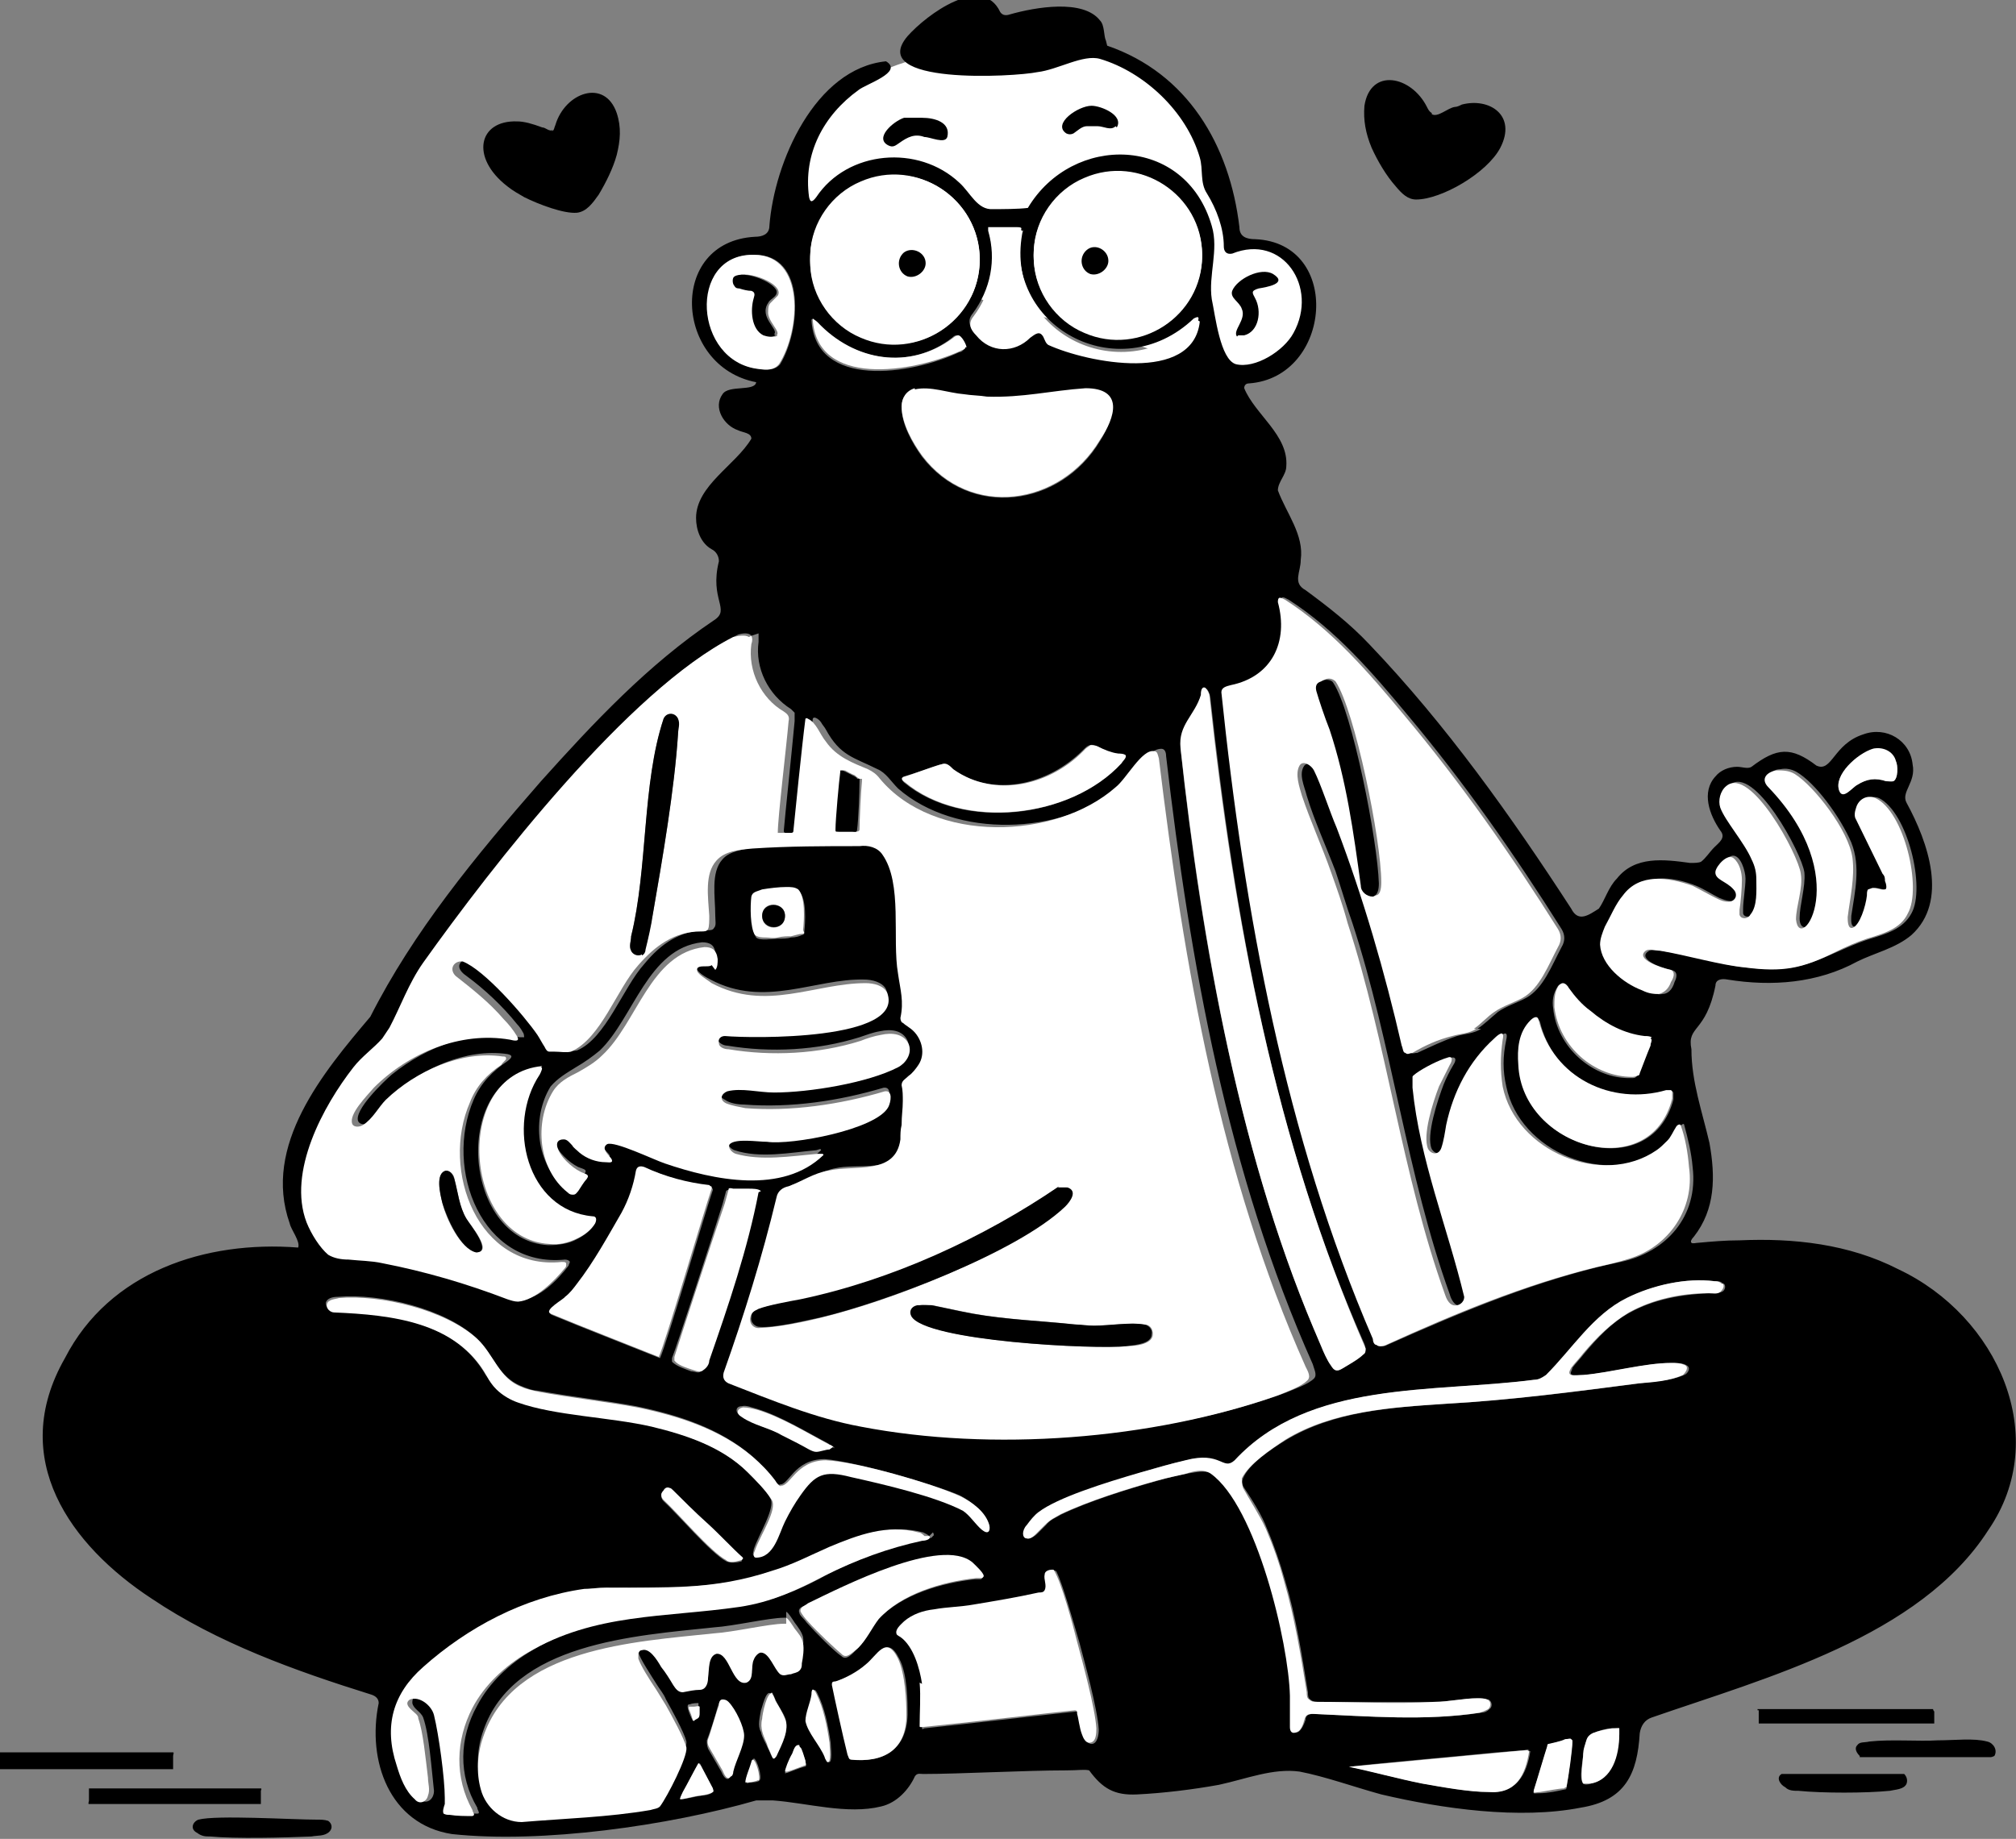 <?xml version="1.0" encoding="UTF-8"?>
<svg id="Capa_2" data-name="Capa 2" xmlns="http://www.w3.org/2000/svg" viewBox="0 0 167.7 153">
  <rect x="0" y="0" width="167.7" height="153" fill="#808080" stroke="none"/>
  <defs>
    <style>
      .cls-1 {
        fill: #fff;
      }
    </style>
  </defs>
  <g id="Capa_1-2" data-name="Capa 1">
    <g>
      <path class="cls-1" d="M65.6,20.4c-.4-2.8.3-9.6,4.1-12.5,6.4-4.6,18.7-5.6,24.7-2.3,4.3,2.5,6.6,8.6,7.9,13.2.3,1.1.5,1.9.5,2,0,0,0,0,0,0,1.1-.4,4.1-.5,5.4,2.3.5,1.1.8,2.5.6,3.8-.5,3.5-5.1,5.1-6.8,4.5-5.4-2.7-29.5-8.9-36.5-11h0Z"/>
      <path d="M7.4,148.9c0,0,0,0,0-.1.3,0,1.3,0,2.7,0,3.1,0,8.7,0,11.6,0,.1,0,0,.2,0,.2,0,.2,0,.7,0,.9,0,0,0,.2,0,.2-1.3,0-13.3,0-14.3,0-.1,0,0-.2,0-.3,0-.3,0-.7,0-1h0Z"/>
      <path d="M0,145.8c0,0,0,0,0,0,.3,0,1.3,0,2.8,0,3.1,0,8.8,0,11.6,0,.1,0,0,.2,0,.3,0,.2,0,.7,0,.9,0,0,0,.2,0,.2-1.3,0-13.4,0-14.4,0-.1,0,0-.2,0-.3,0-.3,0-.8,0-1h0Z"/>
      <path d="M146.2,142.3c0,0,0-.1,0-.1.3,0,1.3,0,2.8,0,3.2,0,8.9,0,11.8,0,0,0,0,.1.1.2,0,.2,0,.6,0,.8,0,0,0,.2,0,.2-1,0-13.5,0-14.6,0,0,0,0,0,0-.2,0-.2,0-.7,0-.9h0Z"/>
      <path d="M27.4,152.4c-.4.4-1,.3-1.5.4-2.3.1-6.3.2-8.4,0-.4,0-.7,0-1.1-.3-.6-.3-.4-.9.1-1.1,1.5-.4,7.8,0,9.9,0,.3,0,.6,0,.9.1.3.2.4.6.1.9h0Z"/>
      <path d="M154.7,146.1c-.2-.2-.5-.6-.2-.9.2-.3.6-.2,1-.3,1.8-.2,4.1,0,5.7-.1,1.4,0,3-.2,4.1.1.5.1.9.7.6,1.2,0,0-.2.1-.3.1-.5,0-2.9,0-5.2,0-1.7,0-4.3,0-5.5,0,0,0-.1,0-.2,0h0Z"/>
      <path d="M158.4,147.6c.2.2.3.5.2.8-.2.5-1,.5-1.4.6-2,.2-5.6.2-7.6,0-.4,0-.8,0-1.1-.3-.4-.2-.8-.8-.3-1.1,0,0,.1,0,.2,0,1,0,6.1,0,7.9,0,.9,0,1.6,0,1.9,0,0,0,.2,0,.2,0h0Z"/>
      <g>
        <g>
          <path d="M92.1,3.8c6.7,2.3,10.2,8.3,11,15.1,0,.8.6,1,1.3,1,7.3.3,6.4,11.5-.5,12-.3,0-.4.2-.4.4.9,2.2,3.7,3.9,3.5,6.5,0,.7-.7,1.3-.7,2,.7,1.9,2.2,3.7,1.9,5.8,0,1-.7,1.9.4,2.5,1.9,1.4,3.7,2.8,5.3,4.5,6.4,6.7,11.8,14.3,16.8,22,.6,1.2,1.5.5,2.3,0,.5-.7.8-1.8,1.5-2.5,1.5-1.9,3.9-1.6,6.1-1.3.3,0,.7,0,.9-.1.4-.3.7-.8,1.1-1.2.4-.4,1-.8.5-1.4-.9-1.3-1.6-3.2-.4-4.5.4-.5,1.1-.8,1.8-.8.4,0,.9.2,1.2,0,2.1-1.6,3.3-1.7,5.4-.1,1.3.6,1.4-1.8,3.9-2.6,1.9-.7,3.9.5,4.1,2.5.3,1.5-1,2.3-.5,3.2,1.8,3.3,3.5,8.2.4,11-1.3,1.1-3.1,1.5-4.5,2.2-3.3,1.8-7.1,2.1-10.8,1.5-.5-.1-1,0-1,.5-.8,4-2.4,3.3-2,5.3,0,2.7.9,5.2,1.5,7.8.5,2.8.5,5.5-1.3,7.8-.2.2-.3.4-.2.5.1.1.4,0,.6,0,1.1-.1,2.2-.2,3.4-.2,4.5-.2,9.1.3,13.2,2.4,8.3,3.9,12.8,14,7.5,21.7-5.7,8.9-18.5,12.3-28,15.6-.6.2-.9.7-1,1.3-.2,3.4-1.2,5.6-4.9,6.2-5.1,1-11.5.1-16.6-1.1-2.2-.6-4.7-1.5-6.8-1.9-2.2-.3-4.4.6-6.7,1.1-2.2.4-4.7.7-6.8.8-1.9.1-2.9-.5-4-2-.4-.1-.9,0-1.9,0-3.4,0-8.9.3-11.9.3-.3,0-.5-.1-.7.2-.5,1.1-1.5,2.2-2.8,2.5-2.8.7-6.2-.3-9-.5-.5,0-.9,0-1.4,0-7.3,2.1-17.8,3.6-25.3,2.8-5.2-.8-7.1-6.1-6.1-10.9,0-.4-.3-.6-.6-.7-6.4-2-12.8-4.3-18.3-8-6.7-4.4-12-11.6-7.2-20,3.7-7.2,11.7-9.8,19.4-9.2.2-.5-.6-1.5-.7-2-2.3-6.5,2.8-12.6,6.7-17.2,3.6-7.1,8.7-13.3,14.2-19.6,4.4-4.9,8.9-9.7,14.4-13.4,1.4-.9-.4-1.7.4-4.9,0-.4-.2-.8-.6-1-.9-.5-1.3-1.6-1.3-2.6,0-2.7,3.3-4.4,4.6-6.6,0-.5-.7-.5-1.1-.7-1.2-.4-2.1-1.9-1.3-3,.5-.8,2.7-.2,2.8-1-6.8-1.3-7.4-11.7-.1-12.1.6,0,1.2-.2,1.2-.9.4-5.3,3.8-13.1,9.7-13.7,1.5.9-1.7,1.9-2.3,2.4-2.9,2.1-4.6,5.3-4.1,8.9.1.5.3.4.6,0,2.6-3.9,8.5-4.4,11.9-1.2.9.8,1.5,2.3,2.8,2.2.8,0,2.1,0,2.9-.1,3.7-6.2,13.1-6.1,15.3,1.5.6,2-.3,4.1,0,6.1.3,1.4.7,5,2,5.4,1.6.4,4-1.1,4.8-2.6,2.1-3.8-.9-8.3-5.1-6.6-.5.1-.7-.2-.7-.6,0-1.5-.6-3.1-1.4-4.4-.6-.9-.3-2-.6-3-1.1-3.8-4.6-7.1-8.3-8.2-1.4-.4-3.5.9-5.2,1.1-1.9.4-14.3,1.1-10.8-3,1.6-1.8,6.2-5.2,7.7-2,.2.3.5.3.8.2,2.1-.6,6.1-1.3,7.5.5.4.4.3,1.3.5,1.7h0ZM100,21.2c0-5-5.2-8.4-9.8-6.4-2.4,1-4.1,3.4-4.2,6-.3,4.2,3.4,7.8,7.6,7.4,3.6-.3,6.4-3.4,6.4-7h0ZM81.5,21.6c0-5.1-5.3-8.5-9.9-6.5-2.4,1-4.1,3.4-4.2,6-.3,4.3,3.4,7.9,7.7,7.5,3.6-.3,6.4-3.4,6.4-7h0ZM85,19.1c0-.2-.2-.2-.4-.2-.5,0-1.6,0-2.1,0-.1,0-.2,0-.3,0,0,0,0,.2,0,.3.7,2.4.2,4.9-1.3,6.9-.5.6-.2,1.2.3,1.7,1.2,1.4,3.1,1.3,4.4,0,.2-.3.7-.6,1-.2.2.3.2.7.5.8,3.3,1.5,11.9,3.2,12.6-1.9,0-.2-.2-.1-.4,0-6.2,5.9-16,.7-14.3-7.7h0ZM62.7,21.2c-5.5,0-4.9,8.9.5,9.5.6.1,1.3.1,1.7-.4,1.7-2.8,2.2-9.1-2.1-9.1h0ZM80.3,28.9c0-.2-.4-1.1-.7-1-.1,0-.2,0-.4.2-3.6,2.8-8.4,1.9-11.4-1.4-.1-.1-.2-.2-.3-.1.3,5.8,8.3,4.6,12.3,2.7.2,0,.4-.2.4-.3h0ZM76.1,32.4c-.7.2-1.1.7-1.1,1.5,0,1.4.9,3,1.7,4.1,4,5.2,11.5,4.2,14.8-1.3,1.2-1.9,1.9-4.4-1.2-4.3-2.9.2-5.2.8-8.2.7-.6,0-1.3,0-1.9-.2-1.3-.2-2.8-.7-4.1-.4h0ZM122.9,85.6c.6-.4,1.1-.9,1.7-1.4.7-.5,1.7-.8,2.4-1.2,1.4-.8,2.1-2.7,2.9-4.2.3-.5.3-1,0-1.5-3.9-6.2-8.1-12.2-12.8-17.8-2.9-3.5-6-7.1-9.9-9.6-.4-.2-.7-.4-.6.2.9,3.3-.6,6.2-3.9,6.9-.3,0-.7.2-.8.6,2,18.3,5.3,36.8,12.6,53.8.1.4.4.8.9.5,6.3-2.8,12.7-5.5,19.4-6.9,3.8-.8,6.5-3.8,6-7.9-.1-1.2-.4-2.4-.7-3.5,0-.2-.3,0-.4.2-.2.3-.5.8-.7,1.1-.2.3-.5.6-.9.8-4.5,3.1-11.7.1-12.8-5.3-.3-1.3-.3-2.5,0-3.9.2-.9-.4-.4-.7-.1-2,1.9-3.4,4.5-4,7.2-.1.6-.2,1.4-.4,1.9-.2.6-.8.6-1.1.1-.5-1.1.5-4.1,1-5.4.2-.5.5-1.1.8-1.6.2-.3.3-.7-.2-.6-.7.2-1.9.8-2.6,1.3-.1,0-.3.2-.3.3-.1.2-.1.6,0,.9.7,5.6,2.5,11.1,4.2,16.5,0,.3.2.6.2.9,0,.5-.4.8-.9.7-.3,0-.6-.5-.7-.9-3.6-10-4.8-20.8-8.1-30.9-.5-1.4-.9-2.8-1.4-4.3-.8-2.1-1.8-4.3-2.4-6.3-.2-.8-.7-1.8-.2-2.5.4-.4,1,0,1.2.4.6,1.2,1.4,3.4,1.9,4.8,2.2,5.8,4,12,5.4,18.1,0,.2.1.5.3.6.2.1.4,0,.6,0,1.1-.5,2.1-1,3.3-1.4.7-.2,1.4-.2,2-.6h0ZM62.5,52.9c-.2-.3-.8-.2-1.1-.1-8.8,4.3-20.2,19.1-25.9,27.1-1.2,1.6-1.9,3.7-2.8,5.4-.2.3-.4.7-.6.9-.7.8-1.7,1.6-2.4,2.4-2.6,3.2-5.5,8.6-3.9,12.9.4.9,1.1,2,1.8,2.7.5.3,1.1.4,1.7.4.9,0,1.9.1,2.8.3,3.6.7,7,1.7,10.4,3,.3.1.6.2.9.2,1.4,0,3-1.6,3.9-2.8,0-.1.1-.2.1-.3,0-.1-.2-.2-.4-.2-6.9.7-10.1-7.5-7.6-13.3.6-1.4,1.6-2.4,2.8-3.2.4-.3.5-.5,0-.6-3.4-.5-7.2,1.2-9.7,3.6-.5.5-.8,1.1-1.3,1.6-.2.3-.5.5-.7.6-.3.1-.6,0-.7-.2-.4-.9,2.1-3.3,2.8-3.9,3-2.4,6.8-3.8,10.6-3.1.2,0,.3,0,.4,0,0,0,0-.3-.1-.4-.1-.2-.3-.5-.5-.7-1.2-1.5-2.7-2.9-4.2-4-.3-.2-.6-.5-.6-.8,0-.4.5-.7.9-.6,1.7.6,5.1,4.4,6.2,6.1.2.3.4.7.6,1,.1.2.3.4.6.5.5,0,1,.1,1.5,0,2.4-1,3.8-5.2,5.6-7.2,1.4-1.7,3-2.8,5.2-2.8.3,0,.5,0,.6-.2.2-.2.1-.6.1-1,0-1.6-.4-3.6.6-4.7.6-.7,1.7-.8,2.6-1,.4,0,.9,0,1.3-.1,2.6-.2,5.3-.1,8-.1.3,0,.6,0,.9,0,.6.2,1.1.6,1.4,1.2.9,2,.6,6.2.8,8.5,0,.9.4,1.9.5,2.9,0,.5,0,1.2-.1,1.6,0,.2,0,.3.2.4.6.4,1.3,1,1.6,1.8.3,1-.3,2.1-1,2.6-.2.2-.5.3-.6.5-.1.2,0,.4,0,.6,0,.2,0,.4,0,.7,0,.8-.1,1.4-.1,2.3,0,.8,0,1.8-.6,2.5-1.2,1.6-3.8.9-5.5,1.3-1.1.2-2.1.9-3.3,1.3-.5.1-.9.4-1,.9-1.2,4.9-2.6,9.8-4.4,14.6,0,.2,0,.4,0,.5,0,.2.4.4.6.5,3.5,1.3,7.1,2.8,10.8,3.5,10.9,2.1,24.2,1.2,34.7-2.6.7-.3,1.9-.7,2.4-1.2.3-.3,0-.8-.1-1.2-7.1-15.9-10.2-33.4-12.2-50.6,0-.3-.1-.6-.4-.6-.5,0-1,.4-1.3.8-.6.7-1.3,1.7-2.1,2.4-4.9,4-13.7,4.3-18.5.1-.6-.6-1-1.3-1.7-1.6-2-1-3.1-1.1-4.3-3.3-.1-.2-.3-.4-.4-.6-.2-.3-.7-.6-.7-.2-.3,2.3-.9,8.2-1,9.2,0,.2-.1.2-.3.2-.3,0-.7,0-.9,0-.1,0-.2,0-.2-.2.1-1.2.7-6.9.9-9.1,0-.2,0-.4,0-.7,0,0-.2-.2-.3-.3-1.9-1.2-3-3.4-2.7-5.6,0-.3,0-.5,0-.7h0ZM100.1,57.3c-.2.1-.2.4-.2.6-.5,1.6-1.8,2.5-1.7,4.4,1.7,15.9,4.9,33.7,11.2,48.5.4,1,.8,2.1,1.4,2.9.3.4.5.4.8.2.5-.3,1.4-.8,1.8-1.2.3-.3.2-.7,0-1.1-7.4-16.8-10.7-35.2-12.7-53.4,0-.3-.2-.9-.4-.9,0,0,0,0-.1,0h0ZM93.6,62.8c-.1,0-.4-.1-.6-.1-.6,0-1.2-.3-1.7-.6-.2,0-.4-.2-.6-.1-.2,0-.4.2-.6.4-2.9,2.9-7.4,4-10.9,1.6-.3-.2-.6-.5-1-.4-.8.3-2.3.8-3,1-.3.1-.2.3,0,.5,4.8,4,13.8,3.1,18-1.6.1-.2.5-.5.3-.7h0ZM157.5,65c.4-.2.4-1.3.2-1.7-.2-.7-1.2-1.1-1.9-1-1.3.4-3.3,2.2-2.8,3.5.3.7,1.1-.3,1.5-.5.8-.5,1.5-.6,2.4-.3.2,0,.4.1.6,0h0ZM155.7,73.9c-.1,0,0,.2-.1.3,0,.9-.6,2.7-1.2,2.9-.5.1-.4-.6-.4-.9.3-2,.8-4.1,0-6.1-.9-2.1-3-5-4.6-5.9-.4-.2-.8-.3-1.3-.2-.6,0-1.3.5-.9,1.1,2.5,3,5,6.3,4,10.4,0,.4-.2.8-.4,1.1-.5.8-1.1.7-1.1-.2,0-1.1.5-2.6.4-3.8-.2-1.6-4.2-9-6.2-7.3-.3.3-.5.7-.6,1.1,0,1.5,2.4,3.7,2.9,5.5.3,1,.3,3.3-.3,4.1-.2.3-.8.4-.9,0,0-.1,0-.3,0-.4,0-.6.2-1.8.2-2.5,0-.6-.4-2-1.1-1.9-.5.1-1,.7-1.2,1.2-.2.6.9.8,1.5,1.5.2.2.4.6.2.8-.4.5-1.1.2-1.6,0-.6-.3-1.2-.7-1.9-1-2-.8-4.5-1.1-5.9.9-.6.8-.9,1.6-1.4,2.5-.2.5-.4.9-.4,1.5.1,1.8,1.9,3.2,3.5,3.8.5.2,1,.4,1.4.3.4,0,.8-.3,1-1,.2-.4.3-.9-.3-1-1-.2-2.9-1-1.8-1.6.3-.1.5,0,.9,0,1.6.2,4.4.9,5.8,1.2,1.2.2,2.9.4,4,.3,2.7,0,5.1-1.7,7.7-2.5,1.3-.4,2.7-.8,3.4-2.1,1.2-2.1-.3-8.4-2.7-9.6-.8-.3-1.5.2-1.7,1,0,.3-.1.6,0,.8.4.9,1.8,3.7,2.2,4.5.1.2.1.4.2.6,0,.3,0,.6,0,.7-.3.1-.8-.2-1.1-.1h0ZM66.9,77.6c.1-.9.2-2.8-.4-3.4-.3-.3-.6-.2-1-.2-.6,0-1.4.1-2,.2-.5.1-.8.1-.9.6-.1.7-.1,2.6.3,3.2.3.3,1.4.1,1.8.1.4,0,.8,0,1.1-.1.4,0,.7-.1.9-.2,0,0,.1,0,.2-.1h0ZM59.3,80.3c.2-.2.2-.6.2-.9,0-.8-.5-1-1.1-1-4.5.5-5.7,6.3-8.5,9-.6.5-1.3,1-2,1.4-.8.5-1.5.9-2.1,1.6-1.6,2.6-1.2,6.5,1.2,8.4.2.1.3.2.5.2.2,0,.3-.2.4-.3.2-.3.5-.7.7-1,.3-.4,0-.4-.5-.6-.4-.2-.8-.5-1.2-.9-.7-.7-1.1-1.7-.2-1.8.3,0,.5.3.7.5.2.2.4.5.6.6.6.4,1.4.7,2.2.8.1,0,.6,0,.5-.2-.2-.3-1-.9-.4-1.3.6-.4,3.9,1.3,4.8,1.6,4.1,1.4,9.8,2.6,13.2-.7,0-.2-.3,0-.4,0-2.2.2-4.7.7-6.8,0-.3-.1-.7-.5-.5-.8.5-.5,2.3-.2,3.1-.2,2.1.3,9.2-1,10.1-2.9.2-.4.4-1.4-.3-1.3-3.7,1.1-7.7,1.7-11.6,1.4-.5,0-1.2-.1-1.6-.4-.6-.3-.4-.8.1-1,1.2-.3,2.5,0,3.9.1,2.8,0,7.8-.8,10.3-2.1.6-.3,1.2-1.2.9-1.9-.4-.9-1.4-1-2.3-.8-.6.1-1.1.3-1.7.5-3.5,1.1-7.4,1.3-11,.7-.3,0-.7-.2-.8-.5,0-.4.2-.6.5-.6,2.2.2,15.1.4,13.5-3.6-.3-.6-1.2-.8-1.8-.8-4.1-.1-8.3,2.4-12.8,0-.4-.2-1.1-.6-1.2-1-.1-.4.3-.4.7-.4.2,0,.4,0,.5-.1h0ZM137.3,86.4c-.2,0-.4,0-.6-.1-1.7-.2-3.2-1-4.5-2.1-.6-.6-1.2-1.2-1.8-1.9-.1-.2-.3-.4-.5-.4-.2,0-.3.1-.4.3-.3.5-.4,1.1-.3,1.7.3,3.2,3.3,5.9,6.5,5.8.2,0,.3,0,.4-.1,0,0,.1-.1.2-.2.2-.5.6-1.6.9-2.3.1-.3.3-.5,0-.6h0ZM139.1,90.8c0,0-.2,0-.4,0-4.6,1.3-9.5-1.1-10.6-5.8-.2-.4-.5-.2-.7,0-1,1-1.1,2.3-1,3.7.3,6.8,10.9,9.9,12.8,2.8,0-.2,0-.5,0-.6h0ZM45,88.8c-7.5.7-6.6,14.4.6,14.8.8,0,1.7-.1,2.4-.5.6-.3,1.1-.7,1.4-1.2.2-.2.2-.6-.2-.6-5.4-.5-7.2-7.6-4.4-11.8,0-.2.3-.5.1-.6h0ZM59.1,98.7c-1.9-.2-3.7-.8-5.4-1.5-.3-.1-.6-.2-.7.3-.3,1.2-.6,2.4-1.2,3.5-1.1,1.9-2.3,4.1-3.7,5.9-.3.4-.6.8-1,1.1-.2.2-1.8,1.1-1.2,1.4,2.4,1,6.5,2.6,9,3.6.5-1,3.9-12.6,4.4-14,0,0,0-.1-.1-.2h0ZM63.1,99.2c-.1-.2-.7-.2-1-.2-.4,0-.9,0-1.3,0-.3,0-.3,0-.4.1-.1.4-.2.7-.3,1.1-.9,2.9-3.8,11.8-4.2,12.8,0,.1,0,.2,0,.3.4.4,1.1.6,1.6.8.3,0,.6.2.8,0,.2-.2.4-.5.5-.8,1.7-4.5,3.2-9.2,4.1-14h0ZM143.3,106.8c-.1-.2-.4-.2-.6-.2-2.4-.3-5.1.3-7.3,1.4-2.8,1.4-4.6,4.2-6.7,6.4-.3.3-.6.4-1,.4-8.4,1.1-18.7,0-24.9,6.7-1,1-1.2-.7-4.1,0-1.3.3-2.2.5-3.7,1-2.9.9-6.7,2.2-8.3,3.2-.5.3-.8.7-1.2,1.2-.2.2-.3.5-.3.7,0,.2.1.4.3.4.3,0,.6-.2.8-.4.2-.2.5-.5.7-.7.4-.5.8-.6,1.3-.9,2.3-1.1,5.5-2.1,8-2.8,1-.3,1.6-.4,2.5-.6.7-.1,1.4-.3,2,0,3.8,2.7,6.4,14.1,6.6,18.5,0,.8,0,2,0,2.6,0,.3.2.6.6.4.3-.2.5-.7.6-1,0-.4.3-.5.7-.5,4.6.2,9.3.6,13.9-.1.3,0,.5-.1.7-.3.3-.2.2-.7-.1-.8-.2,0-.5-.1-.8-.1-1.2,0-2.5.3-3.6.3-3.2,0-6.5,0-9.7,0-.2,0-.5,0-.7-.2-.2-.1-.2-.4-.2-.6-.5-3.1-1-6.3-1.9-9.3-.4-1.4-.9-2.9-1.5-4.3-.4-1.1-1.3-2.5-1.9-3.4-.2-.3-.2-.5-.1-.8.5-1.2,2.3-2.4,3.6-3.2,4-2.4,8.8-2.7,13.3-3,5.4-.3,10.7-1,16.1-1.7,1.2-.2,2.6-.2,3.7-.7.3-.1.6-.6.2-.8-.3-.2-.8-.2-1.2-.2-2.2,0-5,.8-7.3,1-.3,0-.7,0-1,0-.3-.1,0-.4,0-.6.3-.4.7-.8,1-1.2,1.1-1.3,2.3-2.6,3.8-3.4,2-1.1,4.3-1.5,6.6-1.6.3,0,.7,0,1-.1.3-.1.4-.5.2-.7h0ZM64.9,123.6c-.2,0-.4-.3-.5-.5-.6-.7-1.2-1.4-1.9-2-2.7-2.3-6.2-3.4-9.6-4.1-2.7-.5-5.5-.8-8.2-1.3-.4,0-.9-.2-1.4-.4-1.9-.8-2.3-2.7-3.7-4-2.6-2.4-7.9-3.7-11.5-3.4-.4,0-.9.1-1,.5,0,.4.3.6.6.7,4.7.2,10.1.8,12.7,5.3.3.4.5.8.8,1.1.5.5,1.1.9,1.8,1.1,3,1.1,7.5,1.2,11.1,2,2.8.7,5.8,1.7,8,3.8.7.7,1.6,1.5,2,2.3.4.8-1,3-1.4,4.2,0,.2-.2.5.1.6,1.4,0,1.8-2,2.4-3,.4-.8.8-1.5,1.3-2.2,1.2-1.7,1.9-2.1,4.2-1.5,2.7.6,7,1.6,9.3,2.8.7.3,1.1,1.1,1.6,1.6.5.4.8.1.6-.4-.3-1-1.4-1.9-2.4-2.4-2.4-1-8.7-2.8-11.2-3-2.6,0-3,2.3-3.8,2.1h0ZM69.3,120.4c0,0-.3-.2-.4-.3-1.9-1-4-2.3-6-2.9-.4-.1-.8-.3-1.2-.2-.5,0-.6.5-.1.8,1.1.7,2.3,1,3.3,1.5.8.4,1.6.8,2.3,1.2.2.1.4.2.6.2.2,0,.6,0,.9-.1.1,0,.5,0,.5-.2h0ZM61.7,129.8c0,0,0,0,0-.1-1.3-1.2-3.2-3.1-4.5-4.4-.5-.5-1-.9-1.2-1.2-.1-.1-.2-.2-.3-.2-.3,0-.6.2-.7.4,0,.2,0,.4.2.6,1.2,1.1,3.9,4.3,5.2,5,.4.2,1,.1,1.3,0h0ZM77.3,127.8c-.1-.1-.3-.2-.5-.3-2.6-.7-5,.2-7.4,1.2-1.6.7-3.1,1.5-4.8,2-4.8,1.6-8.9,1.3-13.8,1.4-.6,0-1.2,0-1.8.1-5,.7-9.7,3.2-13.4,6.5-2.5,2.3-3.3,4.9-2.2,8.2.3,1,.8,2.1,1.5,2.8.6.5,1.2,0,1.2-.7-.2-1.8-.4-4.7-.9-6.1-.2-.5-.8-.7-.9-1.2,0-.2,0-.4.2-.5.7-.4,1.7.4,2,1.3.4,1.6.9,5.3.9,6.9,0,.2,0,.3,0,.5,0,.3-.3.6-.1.8.1.1.3.1.5.1.6,0,1.3.1,1.9.1.3,0,0-.3,0-.5-1.6-2.7-1.5-5.8,0-8.5,1-1.9,2.7-3.5,4.6-4.6,5.7-3.4,11.4-2.9,17.6-3.8,2.7-.4,4.8-1.3,7.1-2.6,2.6-1.3,5.2-2.3,8.1-2.9.2,0,.4,0,.5-.2.1,0,.1-.2,0-.3h0ZM81.7,131.3c.2-.2-.6-1-.9-1.2-2.5-2.2-11.1,2.2-14.1,3.6-.2.1-.3.3-.2.5,0,.2.4.5.6.8.8.9,2.3,2.4,2.9,2.8.4.4.9-.2,1.3-.6.7-.7,1.1-1.7,1.7-2.4,1.9-2.1,5.3-3.1,8.1-3.4.2,0,.4,0,.5,0h0ZM76.7,140.1c.1,1.2,0,2.4,0,3.6,0,.2,0,.2.2.1,3-.3,11.5-1.3,12.7-1.4.1,0,.1,0,.2.3.1.4.2,1.2.4,1.7,0,.3.3.7.6.7.5,0,.6-.8.6-1.2-.1-1.7-1.2-5.7-1.6-7.2-.5-1.7-1.4-4.9-1.9-5.9-.1-.3-.8,0-.8.3-.1.4.3.9,0,1.3-.1.1-.3.2-.5.2-1.8.4-3.6.7-5.4,1-1.1.2-2.2.2-3.3.4-.9.2-1.9.5-2.6,1.1-.3.3-.7.6-.5,1,0,0,.2.2.3.2,1.1.8,1.6,2.6,1.8,3.9h0ZM65.4,134.6c0,0-.1,0-.2,0-1.2,0-4.2.7-5.8.8-6.6.7-16.7,1.3-19.2,8.6-.5,1.4-.6,3-.2,4.4.4,1.4,1.8,2.7,3.4,2.7,3.6-.2,7.2-.4,10.7-1,.3,0,.6,0,.8-.3.6-.8,2.3-4.1,2.2-4.9-.2-.8-1.2-2.6-1.7-3.5-.2-.5-.5-.8-.8-1.3-.5-.8-1.3-2-1.5-2.6,0,0,0-.2,0-.3,0-.2.2-.3.3-.4.6-.2,1.1.8,1.6,1.4.3.5.6,1.1,1,1.5.2.3.4.7.8.6.4,0,.9,0,1.4-.2.6,0,.7-.5.7-1,.1-.6,0-1.7.7-2,1.1-.1,1.3,2.7,2.5,2.4.7-.3.4-1.3.6-1.9.1-.3.3-.5.6-.6.7,0,1.1,1.4,1.6,1.8.3.2.6,0,.9,0,.2,0,.5-.1.7-.3.2-.1.2-.4.2-.6,0-.5.2-1.2.1-1.7-.1-.4-.4-.8-.7-1.2-.2-.3-.5-.8-.7-.9h0ZM70.8,146.4c2.8.3,4.6-.9,4.7-3.7,0-1.1,0-3.4-.7-4.7-1-2-1.7-.3-2.7.5-.7.6-1.6,1.1-2.5,1.4-.2,0-.4.1-.3.3.2.9.9,4.2,1.3,5.8,0,.2,0,.4.3.4h0ZM68.9,146.6c.4.2.2-1.3.2-1.6-.2-1.4-.5-2.9-1.1-4.1-.2-.4-.3-.4-.4.1-.1.7-.6,1.4-.5,2.2.2.9,1.1,2,1.6,3,0,.1.2.4.2.4h0ZM64.1,140.9c-.4-.3-.7,1.2-.8,1.4-.1.6-.3,1.3,0,1.8.1.5.4.9.6,1.4.2.3.3,1.1.7.5.5-.9,1.1-2.1.7-3.1-.2-.5-.6-1-.8-1.5-.1-.2-.2-.5-.3-.6h0ZM60.7,147.9c0,0,.1-.2.2-.4.2-1,.8-2.1.9-3,0-.7-.7-2.2-1.3-2.8-.2-.2-.4-.3-.5-.2-.1,0-.2.2-.3.5-.2.8-.7,2.3-.9,2.8,0,.3,0,.4.1.7.3.5.8,1.4,1.1,1.9.1.2.3.7.6.6h0ZM58.2,141.7c-.2,0-.6,0-.8.1-.1,0-.2,0-.2.2,0,.2.2.7.3.9,0,0,0,.1.1.1.1,0,.2,0,.3-.2.1,0,.1-.3.2-.5,0-.1,0-.3,0-.4,0-.2,0-.3,0-.3h0ZM134.7,143.8c0-.1-.3,0-.6,0-.5,0-1.1.2-1.6.4-.4.2-.4.4-.6.8,0,.3-.1.6-.2.9,0,.5-.4,2.1,0,2.5.1.1.4.1.6,0,1.8-.3,2.3-2.4,2.4-4.1,0-.2,0-.4,0-.5h0ZM130.7,144.8c0,0-.2,0-.5,0-.5.1-1,.2-1.4.4,0,0-.1.1-.1.2-.2.6-.9,2.9-1.1,3.6-.1.3,0,.2.5.2.6,0,1.6-.2,2-.3,0,0,.2,0,.2-.1.2-1,.4-3.1.5-3.8,0,0,0-.1,0-.1h0ZM66.5,145.3c-.4,0-.5.4-.6.7-.2.5-.5,1.2-.6,1.5,0,.1.1,0,.2,0,.3-.1,1-.4,1.4-.5.2,0,.2-.2.1-.4,0-.2-.2-.6-.3-.9,0-.2-.1-.3-.2-.3h0ZM127.2,145.7c0,0,0-.1,0-.1-.3,0-1.3.1-2.7.2-2.9.3-11,1-12.2,1.2,2,.4,4,1,6.1,1.4,1.7.3,3.9.7,5.5.7,2.3.1,3.1-1.5,3.4-3.4h0ZM63.2,148.1c.2-.2-.2-1.7-.5-1.8,0,0,0,0-.1.2-.1.4-.4,1.3-.5,1.7,0,.2,0,.2.3.1.2,0,.7,0,.8-.2h0ZM56.6,149.7c.4,0,1.2-.2,1.7-.3.4,0,.8-.1,1-.3.1,0,0-.2,0-.3-.2-.4-.8-1.5-1-1.9,0,0,0-.2-.2-.2-.4.7-.9,1.7-1.3,2.4,0,.2-.3.5-.2.6h0Z"/>
          <path class="cls-1" d="M65.4,134.6c.2.1.5.6.7.9.3.4.6.7.7,1.2.1.5,0,1.2-.1,1.7,0,.2,0,.4-.2.6-.2.2-.5.2-.7.3-.3,0-.6.2-.9,0-.5-.4-.9-1.8-1.6-1.8-.2,0-.5.3-.6.6-.3.6.1,1.6-.6,1.9-1.2.3-1.4-2.5-2.5-2.4-.7.2-.6,1.3-.7,2,0,.5-.2,1-.7,1-.4,0-.9.1-1.4.2-.4,0-.6-.3-.8-.6-.3-.5-.6-1-1-1.5-.4-.7-1-1.6-1.6-1.4-.2,0-.3.2-.3.4,0,0,0,.2,0,.3.2.6.9,1.7,1.5,2.6.3.5.5.8.8,1.3.5.9,1.5,2.7,1.7,3.5.1.8-1.6,4.1-2.2,4.9-.2.2-.5.2-.8.3-3.5.6-7.1.7-10.7,1-1.6,0-3-1.2-3.4-2.7-.4-1.4-.3-3,.2-4.4,2.5-7.4,12.6-7.9,19.2-8.6,1.6-.1,4.6-.8,5.8-.8,0,0,.2,0,.2,0h0Z"/>
          <path class="cls-1" d="M77.3,127.8c.2.3-.4.4-.6.4-2.8.6-5.5,1.6-8.1,2.9-2.3,1.2-4.4,2.2-7.1,2.6-6.2.9-12,.5-17.6,3.8-1.9,1.1-3.6,2.7-4.6,4.6-1.4,2.7-1.5,5.8,0,8.5,0,.2.3.4,0,.5-.6,0-1.3,0-1.9-.1-.2,0-.3,0-.5-.1-.1-.2,0-.5.1-.8,0-.2,0-.3,0-.5,0-1.6-.5-5.3-.9-6.9-.2-.8-1.2-1.6-2-1.3-.6.4.2.9.5,1.2.1.1.2.2.2.4.4,1.1.6,3.3.8,4.9,0,.5.2,1,0,1.5-.1.5-.7.8-1.1.3-.8-.7-1.2-1.8-1.5-2.8-1.1-3.3-.3-6,2.2-8.2,3.7-3.3,8.4-5.8,13.4-6.5.6,0,1.2-.1,1.8-.1,4.9,0,9,.2,13.8-1.4,1.7-.5,3.2-1.3,4.8-2,2.4-1,4.8-1.9,7.4-1.2.2,0,.4.2.5.3h0Z"/>
          <path class="cls-1" d="M76.7,140.1c-.2-1.3-.7-3.1-1.8-3.9,0,0-.2-.1-.3-.2-.2-.4.3-.8.6-1.1.7-.6,1.6-.9,2.5-1,1.1-.2,2.2-.2,3.3-.4,1.8-.3,3.6-.6,5.4-1,.2,0,.4,0,.5-.2.2-.4-.1-.9,0-1.3,0-.3.4-.4.6-.4.1,0,.2,0,.2.1.6,1,1.5,4.3,1.9,5.9.4,1.5,1.5,5.5,1.6,7.2,0,.4,0,1.2-.6,1.2-.3,0-.5-.4-.6-.7-.2-.5-.3-1.4-.4-1.7,0-.2,0-.3-.2-.3-1.1.1-9.6,1.1-12.7,1.4-.2,0-.2,0-.2-.1,0-1.2.1-2.4,0-3.6h0Z"/>
          <path class="cls-1" d="M143.3,106.8c.2.2,0,.5-.2.7-.3.2-.6.1-1,.1-2.3,0-4.6.5-6.6,1.6-1.5.9-2.7,2.1-3.8,3.4-.3.4-.7.8-1,1.2-.1.2-.3.5,0,.6.3.1.7,0,1,0,2.3-.2,5.1-1,7.3-1,.4,0,.8,0,1.2.2.3.2,0,.6-.2.8-1.1.5-2.4.6-3.7.7-5.4.7-10.7,1.4-16.1,1.7-4.5.3-9.4.6-13.3,3-1.2.8-3,2-3.6,3.2,0,.3,0,.4.1.8.5.9,1.4,2.3,1.9,3.4.6,1.4,1.1,2.8,1.5,4.3.9,3.1,1.4,6.2,1.9,9.3,0,.2,0,.5.2.6.2.2.4.2.7.2,3.2,0,6.5.2,9.7,0,1.2,0,2.4-.3,3.6-.3.3,0,.6,0,.8.1.3.1.4.5.1.8-.2.1-.4.2-.7.3-4.5.7-9.3.3-13.9.1-.4,0-.6.1-.7.5-.1.4-.3.9-.6,1-.4.2-.6,0-.6-.4,0-.6,0-1.9,0-2.6-.1-4.4-2.8-15.8-6.6-18.5-.6-.4-1.4-.2-2,0-.8.2-1.4.3-2.5.6-2.5.7-5.7,1.7-8,2.8-.5.3-.8.4-1.3.9-.2.2-.5.5-.7.7-.2.2-.5.5-.8.4-.2,0-.3-.2-.3-.4,0-.2.1-.5.3-.7.3-.4.6-.8,1-1.1,1.6-1.2,5.4-2.4,8.5-3.3,1.5-.4,2.4-.7,3.7-1,3-.8,3.1.9,4.1,0,6.2-6.7,16.5-5.6,24.9-6.7.4,0,.7-.2,1-.4,2.2-2.2,3.9-5,6.7-6.4,2.2-1.1,5-1.7,7.3-1.4.2,0,.4,0,.6.2h0Z"/>
          <path class="cls-1" d="M64.9,123.6c.8.2,1.3-2.1,3.8-2.1,2.5.1,8.8,1.9,11.2,3,1,.5,2.1,1.3,2.4,2.4.1.5-.1.8-.6.4-.6-.5-1-1.2-1.6-1.6-2.3-1.2-6.6-2.2-9.3-2.8-2.3-.6-3-.2-4.2,1.5-.5.7-.9,1.4-1.3,2.2-.5,1-.9,3-2.4,3-.3,0-.2-.4-.1-.6.4-1.2,1.9-3.4,1.4-4.2-.5-.8-1.4-1.7-2-2.3-2.1-2.1-5.1-3.1-8-3.8-3.5-.8-8-.9-11.1-2-.6-.2-1.3-.6-1.8-1.1-.3-.3-.6-.7-.8-1.1-2.5-4.5-7.9-5.1-12.7-5.3-.3,0-.7-.3-.6-.7.1-.4.7-.4,1-.5,3.5-.3,8.9,1,11.5,3.4,1.4,1.3,1.8,3.3,3.7,4,.4.2,1,.3,1.4.4,2.7.5,5.5.8,8.2,1.3,3.4.7,6.9,1.8,9.6,4.1.7.6,1.3,1.2,1.9,2,.1.2.3.4.5.5h0Z"/>
          <path class="cls-1" d="M81.7,131.3c0,0-.4,0-.5,0-2.8.3-6.2,1.3-8.1,3.4-.6.8-1,1.7-1.7,2.4-.4.3-.9.9-1.3.6-.6-.5-2.1-1.9-2.9-2.8-.2-.2-.5-.6-.6-.8-.1-.4.4-.5.6-.7,2.9-1.4,11.1-5.6,13.7-3.4.2.2,1.1,1,.9,1.2h0Z"/>
          <path class="cls-1" d="M70.8,146.4c-.2,0-.2-.2-.3-.4-.4-1.6-1.1-4.8-1.3-5.8,0-.2,0-.3.3-.3.9-.3,1.8-.8,2.5-1.4,1-.8,1.7-2.5,2.7-.5.6,1.3.7,3.5.7,4.7,0,2.9-1.9,4-4.7,3.7h0Z"/>
          <path class="cls-1" d="M127.2,145.7c-.3,2-1.1,3.6-3.4,3.4-1.6,0-3.8-.4-5.5-.7-2-.4-4.2-1-6.1-1.4,2.1-.2,11.8-1.1,14.9-1.4,0,0,0,0,0,.1h0Z"/>
          <path class="cls-1" d="M60.7,147.9c-.3.2-.5-.4-.6-.6-.3-.5-.8-1.4-1.1-1.9-.1-.2-.2-.4-.1-.7.2-.5.6-2,.9-2.8,0-.3.1-.5.3-.5.1,0,.3,0,.5.2.6.6,1.3,2.1,1.3,2.8,0,.9-.7,2.1-.9,3,0,.2-.1.4-.2.4h0Z"/>
          <path class="cls-1" d="M134.7,143.8c0,0,0,.3,0,.5,0,1.8-.6,3.8-2.4,4.1-.2,0-.5,0-.6,0-.3-.4,0-2,0-2.5,0-.3.1-.6.2-.9.1-.4.2-.6.6-.8.5-.2,1-.3,1.6-.4.3,0,.5,0,.6,0h0Z"/>
          <path class="cls-1" d="M61.7,129.8c-.4.1-1,.3-1.3,0-1.3-.7-4-3.9-5.2-5-.2-.2-.3-.5,0-.8.1-.2.3-.3.5-.2.1,0,.2.1.3.2.7.7,1.9,1.9,2.8,2.7,1,.9,2.2,2.2,3,2.9,0,0,0,.1,0,.1h0Z"/>
          <path class="cls-1" d="M130.8,144.8c0,0,0,0,0,.1,0,.7-.3,2.8-.5,3.8,0,0-.1,0-.2.1-.4,0-1.4.2-2,.3-.4,0-.6.2-.5-.2.2-.6.9-3,1.1-3.6,0,0,0-.2.1-.2.4-.1,1-.2,1.4-.4.3,0,.4-.1.5,0h0Z"/>
          <path class="cls-1" d="M69.3,120.4c0,0-.2.1-.3.2-.3,0-.8.2-1.1.2-.2,0-.4-.1-.6-.2-.7-.4-1.5-.8-2.3-1.2-1-.6-2.3-.8-3.3-1.5-.5-.3-.4-.7.1-.8.4,0,.8.1,1.2.2,2,.6,4.1,1.9,6,2.9.1,0,.4.2.4.3h0Z"/>
          <path class="cls-1" d="M64.2,140.9c.1.1.2.3.3.6.3.5.6,1,.8,1.5.4.9-.3,2.2-.7,3.1-.2.3-.3.3-.4,0-.1-.3-.3-.6-.4-1-.3-.7-.6-1.3-.4-2.1,0-.3.4-2.4.9-2.1h0Z"/>
          <path class="cls-1" d="M68.8,146.6c0,0-.2-.3-.2-.4-.4-1-1.4-2-1.6-3,0-.7.4-1.5.5-2.2,0-.6.2-.5.4-.1.6,1.2.9,2.7,1.1,4.1,0,.3.2,1.8-.2,1.6h0Z"/>
          <path class="cls-1" d="M56.6,149.7c-.1,0,.1-.4.2-.6.4-.7.9-1.7,1.3-2.4,0,0,.1.1.2.2.2.4.8,1.5,1,1.9,0,.1.1.2,0,.3-.3.2-.6.2-1,.3-.5,0-1.3.3-1.7.3h0Z"/>
          <path class="cls-1" d="M66.5,145.3c0,0,.2.2.2.3.1.2.2.6.3.9,0,.2.1.4-.1.4-.3.1-1,.4-1.4.5,0,0-.2,0-.2,0,0-.2.3-1,.6-1.5.1-.2.2-.8.6-.7h0Z"/>
          <path class="cls-1" d="M63.1,148.1c-.2.1-.6.2-.8.2-.1,0-.3,0-.3,0,0-.4.4-1.3.5-1.7,0,0,0-.1.1-.2.3,0,.7,1.5.5,1.8h0Z"/>
          <path class="cls-1" d="M58.2,141.8s0,.1,0,.3c0,.1,0,.3,0,.4,0,.2,0,.4-.2.5,0,0-.2.1-.3.2,0,0,0,0-.1-.1,0-.2-.2-.7-.3-.9,0,0,0-.1,0-.2.1,0,.3,0,.4,0,.2,0,.4-.1.5,0h0Z"/>
        </g>
        <g>
          <g>
            <path d="M119.1,9.5c.5.3,1.3-.5,1.9-.6.2,0,.4-.1.6-.2,2.3-.6,4.6.9,3.2,3.6-1.1,2.1-4.9,4.3-7,4.3-.7,0-1.2-.5-1.7-1.1-.8-.9-1.5-2.1-2-3.2-.5-1.2-.7-2.3-.6-3.5.5-3.2,3.9-2.5,5.2.1.1.2.2.4.4.5h0Z"/>
            <path d="M45.9,10.9c.2,0,.2-.3.3-.5.8-2.7,4.1-3.9,5.1-1,.4,1.2.3,2.3,0,3.5-.3,1.1-.9,2.3-1.5,3.3-.5.7-1,1.4-1.8,1.5-1.1.1-3.2-.7-4.4-1.3-.5-.3-.9-.5-1.4-.9-3.1-2.4-2.4-5.5.8-5.4.6,0,1.3.2,2.1.5.3,0,.6.4.9.2h0Z"/>
            <path d="M102.9,28c-.4-.5.8-1.4.4-2.3-.2-.6-1-.9-.8-1.5.4-1,2.4-2,3.4-1.4,1.3.8-.6,1.1-1.2,1.2-.7.2-.5.4-.3.8.6,1.1.3,2.8-.9,3.1-.2,0-.4,0-.5,0h0Z"/>
            <path d="M75.3,9.8c.4,0,.8,0,1.4,0,1.1,0,2.4.4,2.1,1.6-.2.6-1.4,0-1.9,0-.8-.3-1.4,0-2.1.5-.3.2-.5.4-.9.2-1.2-.6.4-2,1.3-2.3h0Z"/>
            <path d="M92.8,10.5c-.4.4-1,0-1.5,0-.3,0-.6,0-.9,0-.4,0-.8.4-1.1.6-.2.1-.4.1-.6,0-1.2-.8,1-2.3,2.1-2.3.8,0,2.7.8,2.1,1.8h0Z"/>
            <path class="cls-1" d="M76.1,32.4c1.3-.3,2.8.3,4.1.4.6.1,1.3.1,1.9.2,3,.1,5.3-.5,8.2-.7,3.2,0,2.5,2.4,1.2,4.3-3.3,5.5-10.8,6.6-14.8,1.3-.8-1.1-1.7-2.7-1.7-4.1,0-.7.4-1.3,1.1-1.5h0Z"/>
            <path class="cls-1" d="M85.1,19.1c-1.8,8.4,8,13.5,14.3,7.7.1-.1.4-.2.4,0-.6,5.1-9.3,3.4-12.6,1.9-.3-.2-.3-.6-.5-.8-.3-.4-.7,0-1,.2-1.3,1.3-3.3,1.3-4.5-.2-.5-.5-.7-1-.2-1.6,1.5-2,1.9-4.5,1.3-6.9,0-.2,0-.3,0-.3,0,0,.2,0,.3,0,.5,0,1.6,0,2.1,0,.1,0,.3,0,.4.2h0Z"/>
            <path class="cls-1" d="M62.7,21.2c4.3,0,3.9,6.3,2.1,9.1-.4.5-1,.5-1.7.4-5.4-.6-5.9-9.5-.5-9.5h0ZM64.6,27.9c.4-.3-.8-1.2-.7-2,0-.2,0-.5.2-.7.2-.2.4-.4.6-.6.6-1-2.7-2.2-3.4-1.6-.3.2-.3.6,0,.8.1.1.3.1.4.2.3,0,.7.1,1,.2.4,0,.3.2.2.6-.3,1-.3,2.6.8,3.1.3.1.8.2,1,0h0Z"/>
            <path class="cls-1" d="M80.3,28.9c0,.2-.3.2-.4.3-4,1.8-12,3.1-12.3-2.7,0,0,.3.2.4.3,3.1,3.3,7.7,4,11.3,1.3.1-.1.3-.2.4-.2.3,0,.7.8.7,1h0Z"/>
            <g>
              <path class="cls-1" d="M81.5,21.6c0,5.1-5.3,8.5-9.9,6.5-2.4-1-4.1-3.4-4.2-6-.3-4.3,3.4-7.9,7.7-7.5,3.6.3,6.4,3.4,6.4,7h0ZM77,21.9c0-.7-.8-1.3-1.5-1.1-.8.3-1,1.4-.3,2,.7.5,1.8,0,1.8-.9h0Z"/>
              <path d="M77,21.9c0,.7-.8,1.3-1.5,1.1-.8-.3-1-1.4-.3-2,.7-.5,1.8,0,1.8.9h0Z"/>
            </g>
            <g>
              <path class="cls-1" d="M100,21.3c0,5-5.2,8.4-9.8,6.4-2.4-1-4.1-3.4-4.2-6-.3-4.2,3.4-7.8,7.6-7.4,3.6.3,6.4,3.4,6.4,7h0ZM92.2,21.7c0-.7-.8-1.3-1.5-1.1-.8.3-1,1.4-.3,2,.7.6,1.8,0,1.8-.9h0Z"/>
              <path d="M92.2,21.7c0,.7-.8,1.3-1.5,1.1-.8-.3-1-1.4-.3-2,.7-.6,1.8,0,1.8.9h0Z"/>
            </g>
            <path d="M64.5,27.9c-.3.2-.7.1-1,0-1-.5-1.1-2.1-.8-3.1.1-.3.1-.5-.2-.6-.3,0-.7-.1-1-.2-.1,0-.3,0-.4-.2-.2-.2-.2-.7,0-.8.8-.5,3.2.4,3.5,1.2.1.5-.5.6-.7,1-.8,1.2.9,2.2.5,2.6h0Z"/>
          </g>
          <g>
            <path class="cls-1" d="M62.5,52.9c.1.2.1.4,0,.7-.3,2.2.8,4.5,2.7,5.6.3.2.5.4.4.8-.2,2.3-.9,8-.9,9.3,0,0,.1,0,.2,0,.2,0,.6,0,.8,0,.2,0,.3,0,.3-.2.1-1,.7-7,1-9.3,0,0,.1-.1.2,0,.7.3,1,1.3,1.5,1.9.9,1.3,2.3,1.8,3.5,2.3.4.2.7.4,1,.8,4.5,5.4,14.6,5.1,19.6.7.9-.7,2.2-3.2,3.2-3,.3,0,.3.3.4.6,2.1,17.3,5.1,34.7,12.2,50.6.2.4.5.9.1,1.2-.5.5-1.7.9-2.4,1.2-10.5,3.7-23.8,4.7-34.7,2.6-3.8-.7-7.4-2.2-11-3.6-.4-.2-.5-.5-.4-.9,1.7-4.8,3.2-9.6,4.4-14.6.1-.5.5-.8,1-.9,1.1-.4,2.1-1.1,3.3-1.3,2.2-.5,5.6.4,6-2.6,0-.4,0-.8.1-1.2,0-.8.1-1.3.1-2,0-.4,0-.9-.1-1.3,0-.4.3-.5.6-.8.3-.2.6-.6.8-.9.6-.9.3-2.1-.4-2.8-.3-.3-.7-.5-.9-.7-.1,0-.2-.2-.2-.4.3-1.4,0-2.3-.2-3.7-.5-2.9.4-7.5-1.3-9.9-.4-.6-1.2-.8-1.9-.7-2.9,0-5.9,0-8.9.2-1.1.1-2.3.2-3,1-1,1.1-.7,3-.6,4.6,0,.4,0,.9-.1,1.1-.1.2-.3.2-.6.2-2.2,0-3.8,1.2-5.2,2.8-1.8,2-3.1,6.1-5.6,7.2-.4.1-.9,0-1.4,0-.1,0-.2,0-.4,0-.2,0-.3-.2-.4-.4-.2-.3-.4-.7-.6-1-1.1-1.6-4.4-5.4-6.2-6.1-.7-.1-1.2.6-.6,1.2,1.4,1.1,2.8,2.2,4,3.6.4.4.8.9,1.1,1.4.3.5-.2.4-.6.3-4.1-.7-8.4,1.1-11.3,4-.6.7-2.1,2.2-1.8,3,.1.3.6.3.9.1.8-.5,1.3-1.5,1.9-2.1,2.5-2.4,6.3-4.1,9.7-3.6.2,0,.3,0,.3.2,0,.1-.3.3-.4.5-1.2.8-2.1,1.8-2.6,3.1-2.5,5.7.7,14,7.6,13.3.3,0,.4,0,.4.2,0,.1,0,.2-.1.3-.9,1.1-2.5,2.7-3.9,2.8-.3,0-.6-.1-.9-.2-3.4-1.3-6.8-2.3-10.4-3-.9-.2-1.9-.2-2.8-.3-.6,0-1.2-.1-1.7-.4-.7-.6-1.4-1.7-1.8-2.7-1.6-4.2,1.4-9.7,3.9-12.9.7-.9,1.7-1.6,2.4-2.4.2-.3.4-.6.6-.9.9-1.7,1.6-3.7,2.8-5.4,5.7-8,17.1-22.7,25.8-27.1.4-.1,1-.2,1.3,0h0ZM53.4,79.4c.4-.3.7-2.6.9-3.3.8-4.6,1.8-10.4,2.1-15,0-.4,0-.9,0-1.3-.2-.5-.9-.5-1.2,0-1.8,5.5-1.3,12.5-2.7,18.1,0,.4-.2.9,0,1.2.2.4.6.5.9.3h0ZM71.5,64.8c0,0-.2-.1-.4-.3-.3-.1-.6-.3-.8-.4-.1,0-.2,0-.2,0,0,0,0,0,0,.1,0,.7-.3,4-.4,4.8,0,.2,0,.2.2.2,0,0,.2,0,.4,0,.3,0,.6,0,.8,0,.2,0,.4,0,.4-.2,0-.7.1-3,.2-4,0,0,0-.1,0-.2h0ZM37.1,97.4c-.9.2-.5,1.9-.3,2.7.3,1.3,1.5,3.8,2.8,4.1,1.5,0-.5-2.3-.8-2.8-.6-1-.7-2.2-1-3.3,0-.3-.3-.7-.7-.7h0ZM88,98.8c-6.3,4.3-13.9,7.8-21.5,9.4-1.1.2-2.7.4-3.5.8-.4.1-.6.4-.6.8,0,.4.3.7.7.7,6.5-.3,20.4-5.6,25.4-10.1.4-.4,1.1-1.4.2-1.6-.3,0-.6,0-.8,0h0ZM76.4,108.6c-.4.1-.8.5-.5.9,1.1,2.1,15.4,2.8,17.9,2.5.8,0,2.1-.2,2.1-1,0-.5-.3-.8-.7-.8-1-.2-2.9.1-4.1.1-.6,0-1,0-1.6-.1-2.8-.3-5.7-.4-8.5-.9-1.1-.2-2.4-.5-3.4-.7-.4,0-.8-.1-1.1,0h0Z"/>
            <path class="cls-1" d="M122.8,85.6c-.6.4-1.3.4-2,.6-1.2.3-2.3.8-3.3,1.4-.2,0-.4.2-.6,0-.2,0-.2-.4-.3-.6-1.4-6.1-3.2-12.3-5.4-18.1-.6-1.4-1.3-3.6-1.9-4.8-.2-.4-.9-.9-1.2-.4-.4.7,0,1.8.2,2.5.7,2.1,1.7,4.3,2.4,6.3.5,1.4,1,2.8,1.4,4.3,3.3,10.1,4.5,20.9,8.1,30.9.1.3.3.8.7.9.4.1.9-.2.9-.7-1.4-5.8-3.7-11.4-4.3-17.4,0-.3,0-.7,0-.9,0-.1.2-.2.3-.3.7-.5,1.9-1.1,2.6-1.3.5-.2.4.3.2.6-.3.6-.6,1.2-.9,1.8-.5,1.3-1.4,4.1-.9,5.2.3.5.9.5,1.1-.1.2-.6.3-1.3.4-1.9.6-2.8,1.9-5.3,4-7.2.3-.3.9-.8.7.1-.2,1.4-.2,2.6,0,3.9,1.1,5.4,8.3,8.4,12.8,5.3.3-.2.6-.5.9-.8.3-.3.5-.8.7-1.1.1-.2.3-.3.4-.2.4,1.1.6,2.3.7,3.5.5,3.5-1.7,6.6-4.9,7.6-.9.3-1.8.5-2.7.7-6.1,1.5-11.9,3.9-17.6,6.5-.2.1-.6.2-.8,0-.2,0-.3-.3-.3-.5-7.3-16.9-10.7-35.5-12.6-53.8,0-.4.4-.5.8-.6,3.4-.7,4.8-3.6,3.9-6.9,0-.5.2-.4.6-.2,3.9,2.5,7,6.1,9.9,9.6,4.7,5.6,8.9,11.6,12.8,17.8.3.5.3,1,0,1.5-.8,1.5-1.5,3.4-2.9,4.2-.7.4-1.7.7-2.4,1.2-.6.4-1.1,1-1.7,1.4h0ZM110.1,56.6c-.4.1-.5.5-.4.8.2.8.7,2.3,1.1,3.2,1.4,4.2,2,8.6,2.6,13,0,.5.5,1,1,.9.4,0,.5-.5.5-1.1,0-3.5-2.2-14.3-3.8-16.7-.2-.2-.5-.3-.8-.2h0Z"/>
            <path class="cls-1" d="M59.2,80.3c-.1.1-.3.1-.5.1-.4,0-.8,0-.7.4.1.3.8.7,1.2,1,4.5,2.4,8.6,0,12.8,0,.7,0,1.5.2,1.8.8,1.5,4-11.3,3.8-13.5,3.6-.3,0-.6.2-.5.6,0,.3.4.5.8.5,3.6.6,7.5.4,11-.7.5-.2,1.1-.4,1.7-.5.9-.2,1.9-.1,2.3.8.3.8-.3,1.6-.9,1.9-2.5,1.3-7.4,2.1-10.3,2.1-1.3,0-2.7-.4-3.9-.1-.5.2-.7.7-.1,1,.5.2,1.1.3,1.6.4,3.8.3,7.9-.3,11.6-1.4.7-.1.5.9.3,1.3-1,1.9-8.1,3.2-10.1,2.9-.8,0-2.6-.3-3.1.2-.2.3.2.7.5.8,2.1.6,4.6.2,6.8,0,0,0,.2,0,.3,0,.1,0,.2,0,.2.1-3.4,3.3-9.1,2.1-13.2.7-.9-.3-4.2-1.9-4.8-1.6-.6.4.3,1,.4,1.3.1.3-.3.2-.5.2-.8,0-1.6-.3-2.2-.8-.2-.2-.5-.4-.6-.6-.2-.2-.4-.5-.7-.5-1,0-.5,1.1.2,1.8.4.4.8.7,1.2.9.4.2.8.2.5.6-.2.2-.5.7-.7,1-.1.1-.2.3-.4.3-.2,0-.3,0-.5-.2-2.4-1.9-2.8-5.8-1.2-8.4.5-.8,1.3-1.2,2.1-1.6.7-.4,1.4-.8,2-1.4,2.9-2.7,4-8.5,8.5-9,.6,0,1,.2,1.1,1,0,.3,0,.7-.2.9h0Z"/>
            <path class="cls-1" d="M155.7,73.9c.3-.1.8.2,1.1.1.2,0,.1-.5,0-.7,0-.2,0-.4-.2-.6-.4-.8-1.8-3.7-2.2-4.5-.2-.3-.1-.7,0-1,.2-.7.9-1.1,1.6-.8,2.4,1.1,3.9,7.5,2.7,9.6-.6,1.3-2.1,1.7-3.4,2.1-.9.3-1.8.7-2.6,1.1-2.8,1.4-4.4,1.7-7.5,1.3-2.1-.2-4.8-1-7.1-1.4-.4,0-.9-.2-1.2,0-.9.7,1.2,1.4,2.1,1.6.4.2.2.7,0,1-.2.6-.6.9-1,1-.4,0-.8,0-1.4-.3-1.6-.6-3.4-2.1-3.5-3.8,0-.5.2-1,.4-1.5.5-.9.9-1.9,1.5-2.6,1.4-1.9,3.8-1.5,5.8-.8.6.3,1.3.7,1.9,1,.4.2.8.4,1.3.3.5-.2.5-.7.2-1-.6-.7-1.6-.8-1.5-1.5.1-.5,1-1.5,1.5-1.1.5.4.7,1.2.7,1.8,0,.7-.1,1.9-.2,2.5,0,.1,0,.3,0,.4.1.4.7.4.9,0,.6-.7.5-2,.5-2.9,0-.6-.1-1.1-.4-1.7-.6-1.4-2.2-3.2-2.6-4.3-.2-.6,0-1.4.5-1.8,2-1.7,6,5.7,6.2,7.3.2,1.2-.4,2.7-.4,3.8.3,3,4.9-3.5-2.3-11-.7-.7-.1-1.3.7-1.4.5,0,1,0,1.5.3,1.6,1,4.5,4.7,4.8,7,.2,1.6-.2,3.3-.4,4.9,0,.3,0,1,.4.9.6-.2,1.1-1.8,1.2-2.7,0-.2,0-.4.1-.5h0Z"/>
            <path class="cls-1" d="M100.1,57.2s0,0,.1,0c.1,0,.3.3.4.6,2,18.6,5.5,37.2,13,54.4,0,.2,0,.4-.2.5-.4.4-1.3.9-1.8,1.2-.4.2-.6.2-.9-.3-.3-.4-.6-1.1-.8-1.6-6.7-15.2-9.9-33.4-11.7-49.8-.2-1.9,1.2-2.7,1.7-4.4,0-.2,0-.5.2-.6h0Z"/>
            <path class="cls-1" d="M59.1,98.7c.1,0,.1,0,.1.2-.5,1.4-3.9,13-4.4,14-2.5-1-6.6-2.6-9-3.6-.6-.3,1.1-1.2,1.2-1.4.4-.3.7-.7,1-1.1,1.4-1.8,2.6-4,3.7-5.9.6-1.1,1-2.3,1.2-3.5.1-.4.4-.4.7-.3,1.7.8,3.6,1.3,5.4,1.5h0Z"/>
            <path class="cls-1" d="M45,88.8c.2,0,0,.4-.1.6-2.8,4.2-1.1,11.3,4.4,11.8.4,0,.3.4.2.6-.3.5-.8.9-1.4,1.2-.8.4-1.6.6-2.4.5-7.2-.4-8.1-14.1-.6-14.8h0Z"/>
            <path class="cls-1" d="M139.1,90.8c0,.1,0,.3,0,.6-1.8,7.2-12.5,4.1-12.8-2.8-.1-1.3,0-2.7,1-3.7.2-.2.6-.5.7,0,1.2,4.8,6.1,7.1,10.6,5.8.2,0,.3,0,.4,0h0Z"/>
            <path class="cls-1" d="M93.6,62.8c.2.2-.2.5-.3.7-4.2,4.6-13.2,5.6-18,1.6-.3-.2-.4-.4,0-.5.7-.2,2.2-.8,3-1,.4-.2.7.1,1,.4,3.5,2.5,8.2,1.3,11-1.7.1-.1.3-.2.4-.3.2,0,.4,0,.6.1.6.3,1.1.5,1.7.6.2,0,.4,0,.6.1h0Z"/>
            <path class="cls-1" d="M63.1,99.2c-.9,4.7-2.5,9.4-4.1,14,0,.3-.2.6-.5.8-.2.2-.5.1-.8,0-.6-.2-1.3-.4-1.6-.8,0-.1,0-.2,0-.3.3-1,3.2-9.9,4.2-12.8.1-.4.2-.7.3-1.1,0-.1,0-.2.4-.1.4,0,.9,0,1.3,0,.3,0,.8,0,1,.2h0Z"/>
            <path class="cls-1" d="M137.3,86.4c.2.1,0,.3,0,.6-.3.7-.7,1.8-.9,2.3,0,0,0,.2-.2.2,0,0-.2.1-.4.1-3.2,0-6.1-2.5-6.5-5.8,0-.6,0-1.2.3-1.7.1-.2.3-.3.4-.3.2,0,.4.2.5.4.5.7,1.1,1.4,1.8,1.9,1.3,1.1,2.8,1.9,4.5,2.1.2,0,.4,0,.6.1h0Z"/>
            <path class="cls-1" d="M66.9,77.6c0,0,0,.1-.2.1-.2,0-.5.1-.9.2-.3,0-.7,0-1.1.1s-.7,0-1,0c-.3,0-.6,0-.9-.2-.4-.6-.4-2.4-.3-3.2.1-.4.4-.4.9-.6.6-.1,1.4-.2,2-.2.4,0,.7,0,1,.2.6.6.5,2.5.4,3.4h0ZM65.3,76.2c0-1.2-1.9-1.3-1.9,0,0,1.3,1.9,1.3,1.9,0h0Z"/>
            <path class="cls-1" d="M157.5,65c-.2,0-.4,0-.6,0-.9-.3-1.6-.2-2.4.3-.4.2-1.2,1.3-1.5.5-.5-1.3,1.5-3.1,2.8-3.5.8-.2,1.7.2,1.9,1,.2.4.2,1.5-.2,1.7h0Z"/>
            <path d="M88,98.8c.3,0,.5,0,.8,0,.9.3.2,1.2-.2,1.6-4.1,3.9-15.2,8-20.3,9.2-1.4.3-3.9.9-5.1.8-.4,0-.8-.4-.7-.8,0-.4.2-.5.6-.7.8-.3,2.4-.6,3.5-.8,7.6-1.6,15.2-5.1,21.5-9.4h0Z"/>
            <path d="M76.4,108.6c.4,0,.8,0,1.1,0,1,.2,2.3.5,3.4.7,2.8.5,5.7.6,8.5.9.6,0,1,.1,1.6.1,1.2,0,3.1-.3,4.1-.1.4,0,.8.4.7.8,0,.8-1.3.9-2.1,1-2.5.3-16.8-.4-17.9-2.5-.2-.4,0-.8.5-.9h0Z"/>
            <path d="M53.4,79.4c-.3.2-.8,0-.9-.3-.2-.4,0-.8,0-1.2,1.4-5.7.9-12.7,2.7-18.1.2-.5.9-.6,1.2,0,.2.4,0,.9,0,1.3-.3,4.6-1.3,10.4-2.1,15-.1.8-.4,2.1-.6,2.9,0,.2-.1.4-.3.5h0Z"/>
            <path d="M37.1,97.4c.4,0,.6.4.7.7.3,1.1.4,2.3,1,3.3.3.5,2.2,2.8.8,2.8-1.3-.3-2.4-2.8-2.8-4.1-.2-.8-.6-2.5.3-2.7h0Z"/>
            <path d="M71.5,64.8c0,0,0,.1,0,.2,0,1-.1,3.3-.2,4,0,.3-.2.2-.4.2-.2,0-.5,0-.8,0-.2,0-.3,0-.4,0-.2,0-.2,0-.2-.2,0-.8.3-4.1.4-4.8,0,0,0-.1,0-.1,0,0,.1,0,.2,0,.2.1.6.3.8.4.2.1.4.2.4.3h0Z"/>
            <path d="M110.1,56.6c.3-.1.7,0,.8.2,1.6,2.4,3.7,13.2,3.8,16.7,0,.5-.1,1-.5,1.1-.5,0-1-.4-1-.9-.6-4.4-1.2-8.8-2.6-13-.4-1-.9-2.5-1.1-3.2-.1-.4,0-.7.4-.8h0Z"/>
            <path d="M65.3,76.2c0,1.3-1.9,1.2-1.9,0,0-1.2,1.9-1.2,1.9,0h0Z"/>
          </g>
        </g>
      </g>
    </g>
  </g>
</svg>